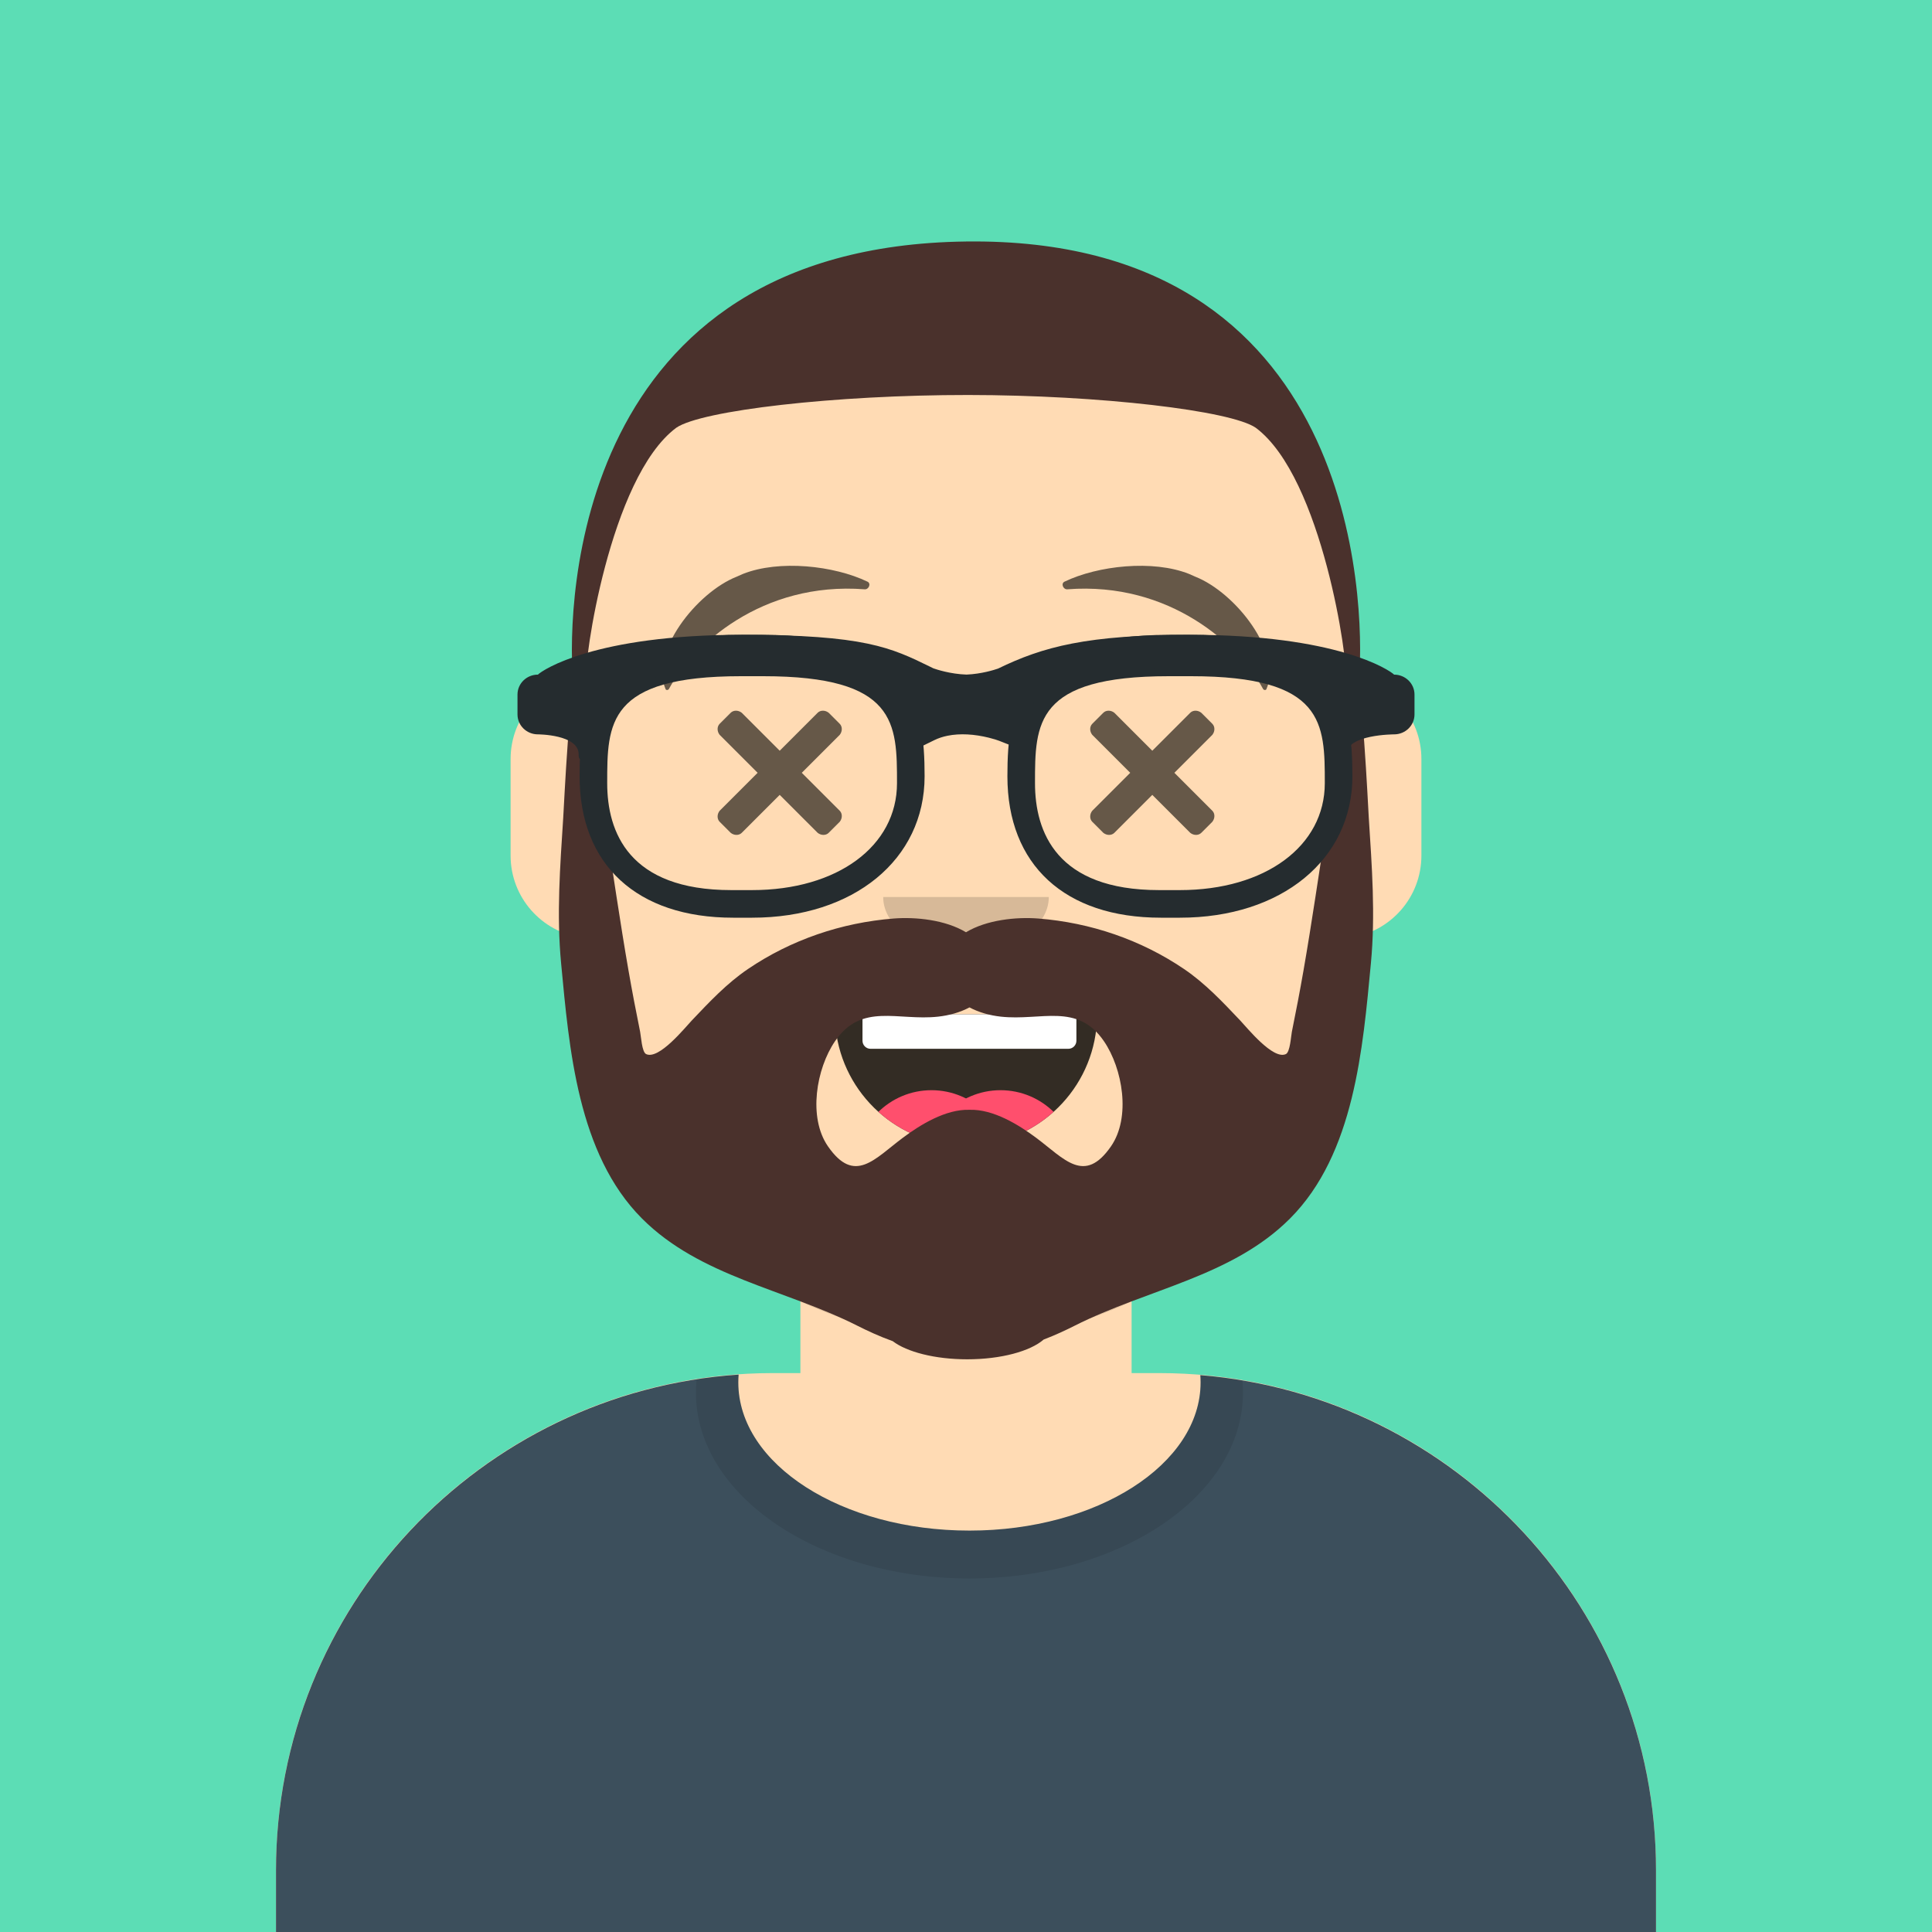<?xml version="1.0" encoding="UTF-8" standalone="no"?><!DOCTYPE svg PUBLIC "-//W3C//DTD SVG 1.1//EN" "http://www.w3.org/Graphics/SVG/1.1/DTD/svg11.dtd"><svg width="100%" height="100%" viewBox="0 0 1200 1200" version="1.1" xmlns="http://www.w3.org/2000/svg" xmlns:xlink="http://www.w3.org/1999/xlink" xml:space="preserve" xmlns:serif="http://www.serif.com/" style="fill-rule:evenodd;clip-rule:evenodd;stroke-linejoin:round;stroke-miterlimit:2;"><g id="Calque2"><rect x="0" y="0" width="1200" height="1200" style="fill:#5cddb5;"/></g><g id="LOUIS"><g id="Avataaar"><g id="Body"><clipPath id="_clip1"><path d="M702.857,774.047l0,78.81l17.143,0c170.419,0 308.571,138.152 308.571,308.572l0,38.571l-857.142,0l0,-38.571c0,-170.42 138.152,-308.572 308.571,-308.572l17.143,0l0,-78.81c-73.875,-35.094 -126.976,-106.817 -135.835,-191.699c-24.964,-3.529 -44.165,-24.982 -44.165,-50.919l0,-60c0,-25.483 18.534,-46.637 42.857,-50.718l0,-26.425c0,-132.549 107.452,-240 240,-240c132.548,0 240,107.451 240,240l0,26.425c24.323,4.081 42.857,25.235 42.857,50.718l0,60c0,25.937 -19.201,47.39 -44.165,50.919c-8.859,84.882 -61.96,156.605 -135.835,191.699Z"/></clipPath><g clip-path="url(#_clip1)"><rect id="Color" x="34.286" y="154.286" width="1131.43" height="1045.71" style="fill:#ffdbb4;"/><path id="Neck-Shadow" d="M840,492.857l0,98.572c0,132.548 -107.452,240 -240,240c-132.548,0 -240,-107.452 -240,-240l0,-98.572l0,64.286c0,132.548 107.452,240 240,240c132.548,0 240,-107.452 240,-240l0,-64.286Z" style="fill-opacity:0.1;"/></g></g><g id="Clothing-Shirt-Crew-Neck" serif:id="Clothing/Shirt-Crew-Neck"><clipPath id="_clip2"><path d="M745.545,854.121c158.468,12.986 283.026,145.712 283.026,307.529l0,38.35l-857.142,0l0,-38.35c0,-163.282 126.822,-296.943 287.337,-307.852c-0.129,1.601 -0.195,3.213 -0.195,4.835c0,50.842 64.28,92.057 143.572,92.057c79.292,0 143.571,-41.215 143.571,-92.057c0,-1.513 -0.057,-3.017 -0.169,-4.512Z"/></clipPath><g clip-path="url(#_clip2)"><rect id="🖍Color" x="34.286" y="728.571" width="1131.43" height="471.429" style="fill:#3c4f5c;"/><ellipse id="Hola-👋🏼" cx="602.143" cy="865.061" rx="169.865" ry="115.345" style="fill-opacity:0.09;"/></g></g><path id="Mouth" d="M519.076,639.12c4.534,40.679 39.035,72.309 80.924,72.309c42.018,0 76.603,-31.826 80.965,-72.686c0.351,-3.288 -3.322,-8.743 -7.925,-8.743l-145.525,0c-4.629,0 -8.892,5.05 -8.439,9.12Z" style="fill-opacity:0.8;"/><g id="Face"><g id="Mouth-Smile" serif:id="Mouth/Smile"><clipPath id="_clip3"><path d="M519.076,639.12c4.534,40.679 39.035,72.309 80.924,72.309c42.018,0 76.603,-31.826 80.965,-72.686c0.351,-3.288 -3.322,-8.743 -7.925,-8.743l-145.525,0c-4.629,0 -8.892,5.05 -8.439,9.12Z"/></clipPath><g clip-path="url(#_clip3)"><path id="Teeth" d="M668.571,587.857c0,-2.759 -2.24,-5 -5,-5l-122.857,0c-2.759,0 -5,2.241 -5,5l0,58.572c0,2.759 2.241,5 5,5l122.857,0c2.76,0 5,-2.241 5,-5l0,-58.572Z" style="fill:#fff;"/><g id="Tongue"><circle cx="578.571" cy="724.286" r="47.143" style="fill:#ff4f6d;"/><circle cx="621.429" cy="724.286" r="47.143" style="fill:#ff4f6d;"/></g></g></g><path id="Nose" d="M548.571,557.143c0,18.935 23.026,34.286 51.429,34.286c28.403,0 51.429,-15.351 51.429,-34.286" style="fill-opacity:0.16;"/><g id="Eyes-X-Dizzy-😵" serif:id="Eyes/X-Dizzy-😵"><path id="Eye" d="M484.286,493.714l23.571,23.572c2.143,1.714 5.143,1.714 6.857,0l6.857,-6.857c1.715,-2.143 1.715,-5.143 0,-6.858l-23.571,-23.571l23.571,-23.571c1.715,-2.143 1.715,-5.143 0,-6.858l-6.857,-6.857c-2.143,-1.714 -5.143,-1.714 -6.857,0l-23.571,23.572l-23.572,-23.572c-2.143,-1.714 -5.143,-1.714 -6.857,0l-6.857,6.857c-1.714,1.715 -1.714,4.715 0,6.858l23.571,23.571l-23.571,23.571c-1.714,2.143 -1.714,5.143 0,6.858l6.857,6.857c2.143,1.714 5.143,1.714 6.857,0l23.572,-23.572Z" style="fill-opacity:0.6;fill-rule:nonzero;"/><path id="Eye1" serif:id="Eye" d="M715.714,493.714l23.572,23.572c2.143,1.714 5.143,1.714 6.857,0l6.857,-6.857c1.714,-2.143 1.714,-5.143 0,-6.858l-23.571,-23.571l23.571,-23.571c1.714,-2.143 1.714,-5.143 0,-6.858l-6.857,-6.857c-2.143,-1.714 -5.143,-1.714 -6.857,0l-23.572,23.572l-23.571,-23.572c-2.143,-1.714 -5.143,-1.714 -6.857,0l-6.857,6.857c-1.715,1.715 -1.715,4.715 0,6.858l23.571,23.571l-23.571,23.571c-1.715,2.143 -1.715,5.143 0,6.858l6.857,6.857c2.143,1.714 5.143,1.714 6.857,0l23.571,-23.572Z" style="fill-opacity:0.6;fill-rule:nonzero;"/></g><g id="Eyebrow-Natural-Raised-Excited-Natural" serif:id="Eyebrow/Natural/Raised-Excited-Natural"><path id="Eye-Browse-Reddit" d="M457.57,358.193l3.904,-1.725c22.465,-8.919 56.517,-5.18 77.338,4.814c2.43,1.167 0.769,4.941 -1.722,4.748c-63.938,-4.933 -106.983,34.91 -121.607,61.886c-0.433,0.8 -1.744,0.891 -2.068,0.145c-9.888,-22.795 19.071,-59.935 44.155,-69.868Z" style="fill-opacity:0.6;"/><path id="Eye-Browse-Reddit1" serif:id="Eye-Browse-Reddit" d="M742.43,358.193l-3.904,-1.725c-22.465,-8.919 -56.517,-5.18 -77.338,4.814c-2.43,1.167 -0.769,4.941 1.722,4.748c63.938,-4.933 106.983,34.91 121.607,61.886c0.433,0.8 1.744,0.891 2.068,0.145c9.888,-22.795 -19.071,-59.935 -44.155,-69.868Z" style="fill-opacity:0.6;"/></g></g><g id="Top"><g id="Top-Short-Hair-The-Caesar" serif:id="Top/Short-Hair/The-Caesar"><g id="Facial-Hair-Beard-Medium" serif:id="Facial-Hair/Beard-Medium"><clipPath id="_clip4"><path d="M690.075,711.984c-16.573,23.965 -28.971,7.788 -46.629,-5.372c-10.631,-7.924 -26.471,-17.78 -41.284,-17.293c-14.815,-0.487 -30.654,9.369 -41.286,17.293c-17.658,13.16 -30.056,29.337 -46.629,5.372c-12.439,-17.988 -7.235,-48.239 4.388,-65.258c16.539,-24.221 38.974,-12.506 64.06,-15.269c6.822,-0.751 13.674,-2.645 19.467,-5.743c5.793,3.098 12.644,4.992 19.465,5.743c25.087,2.763 47.522,-8.952 64.061,15.269c11.622,17.019 16.827,47.27 4.387,65.258m151.601,-291.984c-14.677,60.321 -21.42,121.859 -32.062,182.876c-2.217,12.72 -4.645,25.394 -7.223,38.051c-0.541,2.658 -1.075,12.527 -3.694,13.777c-7.933,3.789 -24.101,-16.361 -28.424,-20.911c-10.858,-11.425 -21.623,-22.953 -34.847,-31.919c-26.72,-18.116 -58.002,-28.827 -90.554,-31.369c-13.62,-1.065 -32.036,0.792 -44.872,8.54c-12.835,-7.748 -31.251,-9.605 -44.872,-8.54c-32.552,2.542 -63.835,13.253 -90.555,31.369c-13.223,8.966 -23.987,20.494 -34.847,31.919c-4.323,4.55 -20.491,24.7 -28.424,20.911c-2.619,-1.25 -3.152,-11.119 -3.694,-13.777c-2.577,-12.657 -5.005,-25.331 -7.223,-38.051c-10.64,-61.017 -17.383,-122.555 -32.06,-182.876c-4.27,0 -8.017,80.348 -8.494,87.834c-1.939,30.404 -4.204,60.132 -1.31,90.564c4.99,52.494 10.191,118.319 50.19,158.406c36.143,36.222 88.619,43.795 133.88,66.659c5.828,2.944 13.558,6.578 21.894,9.556c8.782,6.699 26.198,11.267 46.261,11.267c21.045,0 39.178,-5.025 47.486,-12.267c7.289,-2.765 13.988,-5.935 19.176,-8.556c45.258,-22.869 97.738,-30.437 133.88,-66.659c40,-40.087 45.201,-105.912 50.192,-158.406c2.892,-30.432 0.628,-60.16 -1.31,-90.564c-0.478,-7.486 -4.225,-87.834 -8.494,-87.834Z"/></clipPath><g clip-path="url(#_clip4)"><rect id="Color1" serif:id="Color" x="102.857" y="308.571" width="1131.43" height="1045.71" style="fill:#4a312c;"/></g></g><g id="Hair"><clipPath id="_clip5"><path d="M355.714,420c1.487,6.379 7.169,5.24 8.572,0c-1.983,-6.661 14.125,-123.223 55.714,-154.286c15.507,-10.785 98.607,-20.434 181.34,-20.376c81.84,0.058 163.321,9.707 178.66,20.376c41.589,31.063 57.697,147.625 55.714,154.286c1.403,5.24 7.085,6.379 8.572,0c3.082,-44.135 0,-273.11 -244.286,-270c-244.286,3.11 -247.368,225.865 -244.286,270Z"/></clipPath><g clip-path="url(#_clip5)"><rect id="Color2" serif:id="Color" x="351.429" y="145.714" width="1131.43" height="1200" style="fill:#4a312c;"/></g></g><g id="Wayfarers"><path id="Left" d="M467.143,570l-11.82,0c-59.689,0 -95.323,-32.846 -95.323,-87.857c0,-44.456 7.787,-87.857 100.843,-87.857l12.6,0c93.056,0 100.843,43.401 100.843,87.857c0,51.723 -44.052,87.857 -107.143,87.857Zm-6.92,-150c-83.08,0 -83.08,29.319 -83.08,66.435c0,30.302 13.355,66.422 77.018,66.422l12.982,0c52.992,0 90,-27.313 90,-66.422c0,-37.116 0,-66.435 -83.08,-66.435l-13.84,0Z" style="fill:#252c2f;fill-rule:nonzero;"/><path id="Right" d="M732.857,570l-11.819,0c-59.689,0 -95.324,-32.846 -95.324,-87.857c0,-44.456 7.787,-87.857 100.843,-87.857l12.6,0c93.056,0 100.843,43.401 100.843,87.857c0,51.723 -44.052,87.857 -107.143,87.857Zm-6.92,-150c-83.08,0 -83.08,29.319 -83.08,66.435c0,30.302 13.369,66.422 77.018,66.422l12.982,0c52.993,0 90,-27.313 90,-66.422c0,-37.116 0,-66.435 -83.08,-66.435l-13.84,0Z" style="fill:#252c2f;fill-rule:nonzero;"/><path id="Stuff" d="M334.091,419.021c2.963,-2.894 35.378,-24.735 126.623,-24.735c76.506,0 92.701,7.94 117.216,19.936l1.794,0.886c1.704,0.602 10.42,3.563 20.615,3.888c9.288,-0.398 17.233,-2.916 19.554,-3.722c27.98,-13.608 55.369,-20.988 119.393,-20.988c91.245,0 123.66,21.841 126.623,24.735c7.002,0 12.662,5.528 12.662,12.368l0,12.367c0,6.84 -5.66,12.368 -12.662,12.368c0,0 -29.578,0 -29.578,12.368c0,12.367 -8.409,-17.896 -8.409,-24.736l0,-12.046c-15.442,-5.91 -43.086,-16.912 -88.636,-16.912c-50.75,0 -76.024,8.999 -97.705,17.935l0.243,0.585l-0.011,8.512l-9.502,22.928l-11.737,-4.64c-1.049,-0.415 -3.311,-1.159 -6.447,-1.933c-8.743,-2.156 -17.732,-2.813 -25.681,-1.181c-2.916,0.599 -5.622,1.497 -8.105,2.711l-11.325,5.533l-11.33,-22.121l0.503,-9.834l0.346,-0.835c-18.698,-8.713 -35.938,-17.66 -97.821,-17.66c-45.548,0 -73.191,10.998 -88.636,16.908l0,12.05c0,6.84 -12.662,37.103 -12.662,24.736c0,-12.368 -25.325,-12.368 -25.325,-12.368c-6.99,0 -12.662,-5.528 -12.662,-12.368l0,-12.367c0,-6.84 5.672,-12.368 12.662,-12.368Z" style="fill:#252c2f;fill-rule:nonzero;"/></g></g></g></g></g></svg>